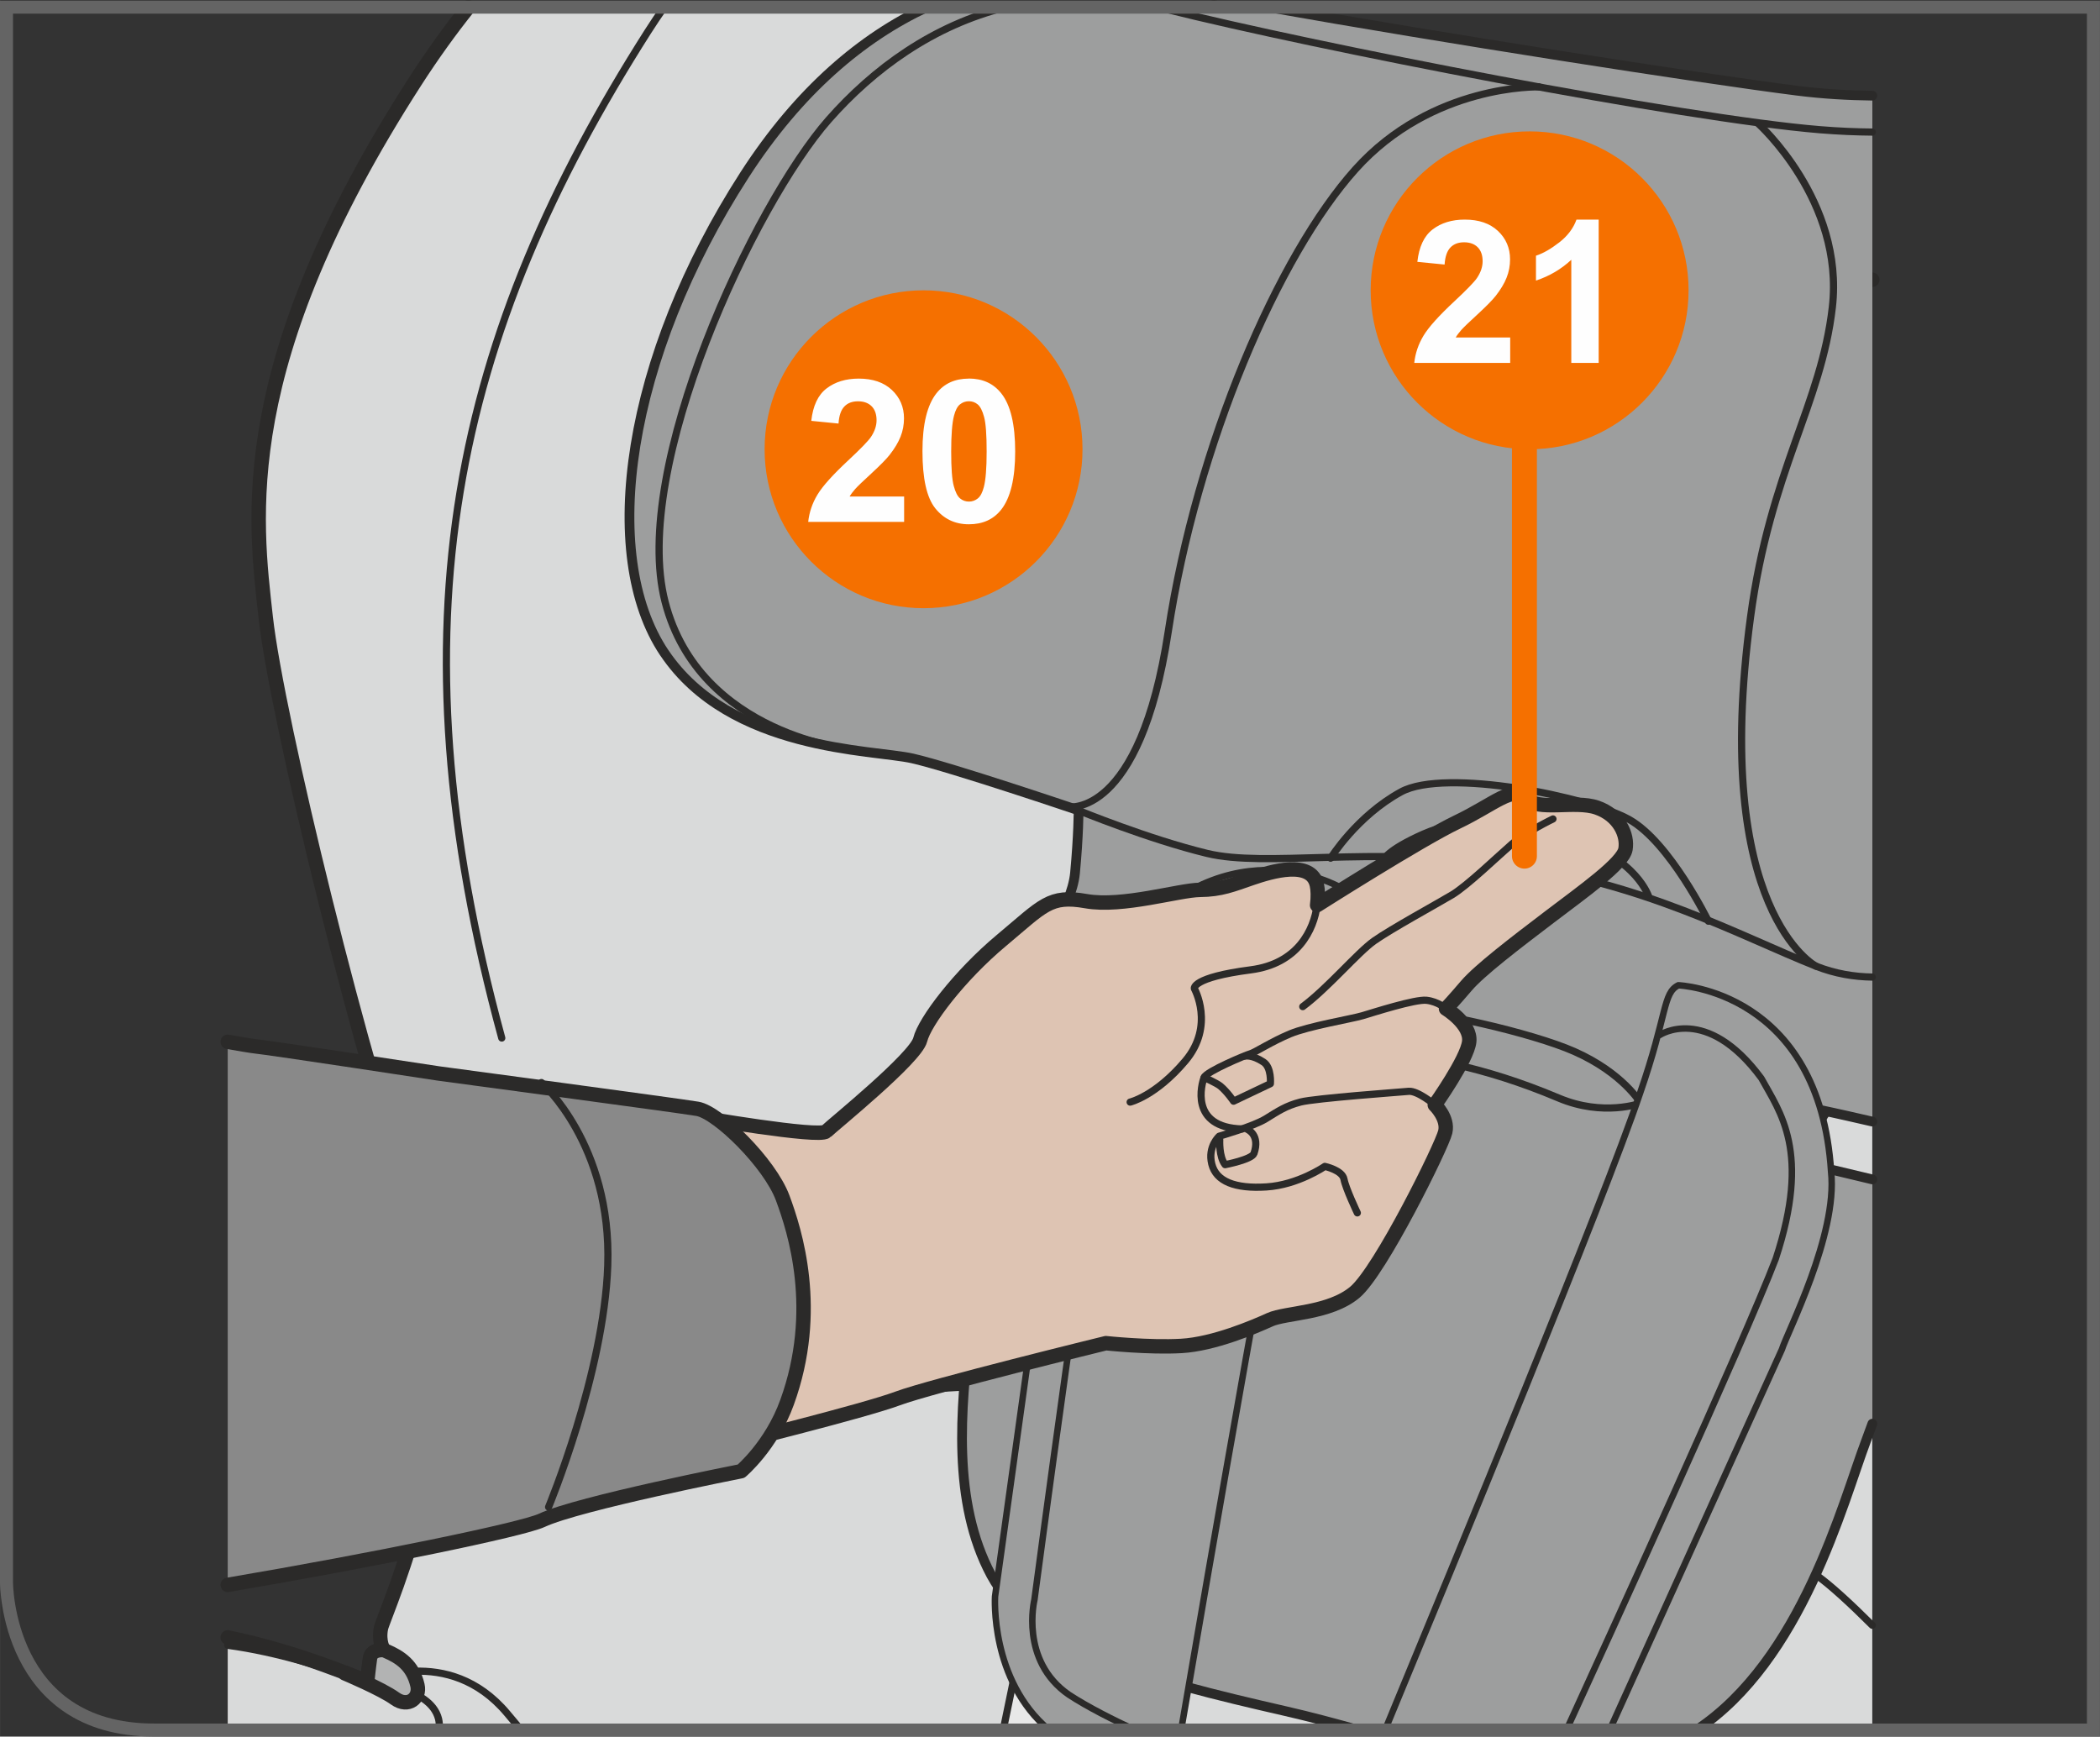 <?xml version="1.0" encoding="UTF-8"?>
<!DOCTYPE svg PUBLIC "-//W3C//DTD SVG 1.1//EN" "http://www.w3.org/Graphics/SVG/1.1/DTD/svg11.dtd">
<!-- Creator: CorelDRAW 2017 -->
<svg xmlns="http://www.w3.org/2000/svg" xml:space="preserve" width="29.723mm" height="24.581mm" version="1.1" style="shape-rendering:geometricPrecision; text-rendering:geometricPrecision; image-rendering:optimizeQuality; fill-rule:evenodd; clip-rule:evenodd"
viewBox="0 0 327.5 270.85"
 xmlns:xlink="http://www.w3.org/1999/xlink">
 <rect x="0" y="0" width="327.5" height="270.85" fill="#333333" stroke="none"/>
 <defs>
  <style type="text/css">
   <![CDATA[
    .str4 {stroke:#646464;stroke-width:2.03;stroke-miterlimit:4}
    .str5 {stroke:#F57000;stroke-width:3.89;stroke-linecap:round;stroke-linejoin:round;stroke-miterlimit:4}
    .str2 {stroke:#2B2A29;stroke-width:1.52;stroke-linecap:round;stroke-linejoin:round;stroke-miterlimit:4}
    .str3 {stroke:#2B2A29;stroke-width:1.01;stroke-linecap:round;stroke-linejoin:round;stroke-miterlimit:4}
    .str0 {stroke:#2B2A29;stroke-width:2.25;stroke-linecap:round;stroke-linejoin:round;stroke-miterlimit:4}
    .str1 {stroke:#2B2A29;stroke-width:1.12;stroke-linecap:round;stroke-linejoin:round;stroke-miterlimit:4}
    .fil1 {fill:none;fill-rule:nonzero}
    .fil8 {fill:#FEFEFE;fill-rule:nonzero}
    .fil4 {fill:#E8E8E8;fill-rule:nonzero}
    .fil0 {fill:#D9DADA;fill-rule:nonzero}
    .fil3 {fill:#B2B3B3;fill-rule:nonzero}
    .fil2 {fill:#9D9E9E;fill-rule:nonzero}
    .fil6 {fill:#898989;fill-rule:nonzero}
    .fil5 {fill:#DEC4B3;fill-rule:nonzero}
    .fil7 {fill:#F57000;fill-rule:nonzero}
   ]]>
  </style>
 </defs>
 <g id="Слой_x0020_1">
  <path class="fil0" d="M291.99 43.63c-11.36,0.12 -24.86,-1.26 -40.56,-5.21 -24.83,-6.25 -45.27,-22.24 -62.11,-37.29l-116.28 0c-2.8,3.5 -5.57,7.34 -8.29,11.56 -28.44,44.18 -25.02,68.19 -23.31,83.63 1.71,15.44 14.97,70.34 24.38,96.29 9.41,25.95 -5.99,59.19 -6.41,61.33 -0.43,2.14 0.43,3.43 0.43,3.43 0,0 -1.92,-0.21 -2.14,1.29 -0.21,1.5 -0.43,3.64 -0.43,3.64 0,0 -10.47,-4.63 -21.76,-6.92l0 14.46 256.48 0 0 -226.21z"/>
  <path class="fil1 str0" d="M291.99 43.63c-11.36,0.12 -24.86,-1.26 -40.56,-5.21 -24.83,-6.25 -45.27,-22.24 -62.11,-37.29m-116.28 0c-2.8,3.5 -5.57,7.34 -8.29,11.56 -28.44,44.18 -25.02,68.19 -23.31,83.63 1.71,15.44 14.97,70.34 24.38,96.29 9.41,25.95 -5.99,59.19 -6.41,61.33 -0.43,2.14 0.43,3.43 0.43,3.43 0,0 -1.92,-0.21 -2.14,1.29 -0.21,1.5 -0.43,3.64 -0.43,3.64 0,0 -10.47,-4.63 -21.76,-6.92"/>
  <path class="fil1 str1" d="M35.51 256.61c7.9,1.06 15.48,3.58 21.76,5.68 0,0 12.62,-6 21.81,4.93l2.18 2.6"/>
  <path class="fil1 str1" d="M103.58 1.12c-0.86,1.23 -1.71,2.5 -2.56,3.83 -30,47.12 -40.48,92.07 -22.77,156.95"/>
  <path class="fil1 str1" d="M291.99 253.49c-3.36,-3.35 -6.39,-6.14 -8.56,-7.71 -6.16,-4.45 -19.71,-7.66 -19.71,-7.66"/>
  <path class="fil1 str1" d="M176.99 217.61c0,0 -9.85,-3.21 -40.41,-0.25 -30.55,2.97 -69.48,11.12 -69.48,11.12"/>
  <path class="fil1 str1" d="M256.71 269.83c3.57,-16.06 6.91,-32.52 9.47,-47.85"/>
  <path class="fil1 str1" d="M157.26 269.83c8.04,-19.33 16.64,-40.78 23.39,-59.43"/>
  <path class="fil2" d="M103.6 101.81c10.3,15.36 32.58,15.08 38.71,16.48 6.13,1.4 25.9,8.1 25.9,8.1 0,0 0,3.91 -0.56,9.78 -0.56,5.87 -6.41,11.73 -1.39,13.13 5.01,1.39 18.38,3.07 26.74,4.75 8.35,1.68 19.77,3.63 17.27,5.87 -2.51,2.23 -9.75,2.79 -18.94,1.12 -9.19,-1.67 -23.95,-5.58 -25.06,-2.79 -1.11,2.79 -13.64,37.42 -15.04,49.43 -1.39,12.01 -2.79,26.53 3.34,37.98 6.13,11.45 23.95,16.2 45.95,21.23 3.89,0.89 7.7,1.92 11.43,2.96l52.58 0c16.52,-10.91 22.84,-35.47 26.49,-45.13 0.3,-0.8 0.63,-1.7 0.98,-2.67l0 -38.1c-14.67,-3.51 -39.6,-9.28 -35.79,-12.3 4.97,-3.94 26.93,1.25 35.79,3.28l0 -160.01c-3.7,-0.05 -7.63,-0.25 -11.84,-0.79 -15.12,-1.92 -55.62,-8.25 -82.32,-13l-53.31 0c-10.03,4.68 -19.9,12.95 -28.4,26.12 -18.38,28.49 -22.84,59.21 -12.53,74.57z"/>
  <path class="fil1 str2" d="M103.6 101.81c10.3,15.36 32.58,15.08 38.71,16.48 6.13,1.4 25.9,8.1 25.9,8.1 0,0 0,3.91 -0.56,9.78 -0.56,5.87 -6.41,11.73 -1.39,13.13 5.01,1.39 18.38,3.07 26.74,4.75 8.35,1.68 19.77,3.63 17.27,5.87 -2.51,2.23 -9.75,2.79 -18.94,1.12 -9.19,-1.67 -23.95,-5.58 -25.06,-2.79 -1.11,2.79 -13.64,37.42 -15.04,49.43 -1.39,12.01 -2.79,26.53 3.34,37.98 6.13,11.45 23.95,16.2 45.95,21.23 3.89,0.89 7.7,1.92 11.43,2.96m52.58 0c16.52,-10.91 22.84,-35.47 26.49,-45.13 0.3,-0.8 0.63,-1.7 0.98,-2.67m0 -38.1c-14.67,-3.51 -39.6,-9.28 -35.79,-12.3 4.97,-3.94 26.93,1.25 35.79,3.28m0 -160.01c-3.7,-0.05 -7.63,-0.25 -11.84,-0.79 -15.12,-1.92 -55.62,-8.25 -82.32,-13m-53.31 0c-10.03,4.68 -19.9,12.95 -28.4,26.12 -18.38,28.49 -22.84,59.21 -12.53,74.57"/>
  <path class="fil1 str1" d="M291.99 152.39c-2.79,-0.04 -5.77,-0.51 -8.78,-1.7 -11.97,-4.75 -27.01,-13.13 -48.46,-15.92 -21.44,-2.79 -37.32,0.56 -46.51,-1.67 -9.19,-2.23 -20.05,-6.7 -20.05,-6.7"/>
  <path class="fil1 str1" d="M266.43 143.68c0,0 -5.97,-12.23 -12.28,-15.82 -6.31,-3.59 -28.73,-8.12 -35.64,-4.36 -6.91,3.76 -11,10.35 -11,10.35"/>
  <path class="fil1 str1" d="M257.15 139.92c0,0 -1.79,-6 -11.77,-9.08 -9.97,-3.08 -17.57,-3.34 -23.37,-0.77 -5.8,2.57 -6.22,4.02 -6.22,4.02"/>
  <path class="fil1 str1" d="M291.99 20.6c-2.49,-0.02 -5.21,-0.13 -8.16,-0.37 -21.26,-1.74 -78.84,-12.98 -102.03,-18.8 -0.42,-0.11 -0.85,-0.21 -1.27,-0.3m-23.64 0c-11.37,2.82 -20.64,9.58 -27.66,17.55 -11.59,13.18 -30.92,54.26 -25.51,75.19 5.41,20.93 29.37,23.06 29.37,23.06"/>
  <path class="fil1 str1" d="M240.01 13.55c0,0 -16.66,-0.5 -28.64,12.87 -11.98,13.37 -24.73,42.83 -29.18,72.09 -4.45,29.26 -15.65,27.33 -15.65,27.33"/>
  <path class="fil1 str1" d="M274.17 19.25c0,0 13.5,12.07 11.59,28.68 -1.73,15.09 -9.68,25.51 -12.75,48.26 -6.21,45.98 10.2,54.5 10.2,54.5"/>
  <path class="fil1 str1" d="M210.48 159.32c0,0 2.94,-1.42 7.78,-1.62 4.84,-0.2 20.67,3.38 27.25,6.29 7.62,3.37 10.36,8.07 10.36,8.07 0,0 -5.8,2.16 -12.81,-0.81 -12.09,-5.11 -21.1,-6.32 -28.17,-7.26 -3.45,-0.46 -4.41,-4.67 -4.41,-4.67z"/>
  <path class="fil1 str1" d="M57.27 262.3c0,0 9.84,0.64 11.12,5.79 0.11,0.46 0.16,1.05 0.16,1.75"/>
  <path class="fil3" d="M57.27 262.3c0,0 0.21,-2.14 0.43,-3.65 0.21,-1.5 2.14,-1.29 2.14,-1.29 0,0 -0.01,-0.02 -0.02,-0.03 0.13,0.06 0.26,0.12 0.4,0.18 2.15,0.93 4.15,2.2 4.88,5.34 0.46,1.96 -1.42,3.57 -3.51,2.06 -2.1,-1.52 -7.81,-3.92 -7.81,-3.92l-0 -0.11c2.19,0.85 3.5,1.43 3.5,1.43z"/>
  <path class="fil1 str0" d="M57.27 262.3c0,0 0.21,-2.14 0.43,-3.65 0.21,-1.5 2.14,-1.29 2.14,-1.29 0,0 -0.01,-0.02 -0.02,-0.03 0.13,0.06 0.26,0.12 0.4,0.18 2.15,0.93 4.15,2.2 4.88,5.34 0.46,1.96 -1.42,3.57 -3.51,2.06 -2.1,-1.52 -7.81,-3.92 -7.81,-3.92l-0 -0.11c2.19,0.85 3.5,1.43 3.5,1.43z"/>
  <path class="fil4" d="M258.42 170.66c-5.52,10.74 -14.96,31.97 -21.85,56.94 -4.58,16.62 -11.26,31.36 -17.07,42.23l30.48 0 2.63 -5.76c13.6,-29.77 21.88,-67.46 24.1,-74.42 1.9,-5.96 5.65,-12.26 8.31,-16.31 -8.88,-1.92 -20.92,-4.11 -26.6,-2.69z"/>
  <path class="fil1 str1" d="M258.42 170.66c-5.52,10.74 -14.96,31.97 -21.85,56.94 -4.58,16.62 -11.26,31.36 -17.07,42.23m30.48 0l2.63 -5.76c13.6,-29.77 21.88,-67.46 24.1,-74.42 1.9,-5.96 5.65,-12.26 8.31,-16.31 -8.88,-1.92 -20.92,-4.11 -26.6,-2.69"/>
  <path class="fil4" d="M192.99 154.04c-1.42,-0.28 -2.99,-0.57 -4.63,-0.85 -1.74,0.96 -3.58,2.35 -5.14,4.4 -4.35,5.73 -12.79,42.04 -17.01,64.15 -2.09,10.96 -6.02,30.05 -9.76,48.1l26.85 0c2.73,-15.11 5.34,-30.17 6.72,-38.82 2.99,-18.7 5.44,-48.59 7.21,-58.69 1.22,-6.97 7.18,-12.25 10.75,-14.85 -3.49,-1.25 -9.83,-2.39 -15,-3.43z"/>
  <path class="fil1 str1" d="M192.99 154.04c-1.42,-0.28 -2.99,-0.57 -4.63,-0.85 -1.74,0.96 -3.58,2.35 -5.14,4.4 -4.35,5.73 -12.79,42.04 -17.01,64.15 -2.09,10.96 -6.02,30.05 -9.76,48.1m26.85 0c2.73,-15.11 5.34,-30.17 6.72,-38.82 2.99,-18.7 5.44,-48.59 7.21,-58.69 1.22,-6.97 7.18,-12.25 10.75,-14.85 -3.49,-1.25 -9.83,-2.39 -15,-3.43"/>
  <path class="fil2" d="M209.03 138.41c0,0 -19.05,-11.15 -35.66,11.82 -6.11,7.72 -7.58,24.93 -8.28,27.51l-9.91 71.26c0,0 -0.82,13.06 8.45,20.83l20.57 0c3.87,-22.43 16.22,-94.76 20.89,-113.98 2.99,-12.82 5.36,-15.11 3.93,-17.43z"/>
  <path class="fil1 str3" d="M209.03 138.41c0,0 -19.05,-11.15 -35.66,11.82 -6.11,7.72 -7.58,24.93 -8.28,27.51l-9.91 71.26c0,0 -0.82,13.06 8.45,20.83m20.57 0c3.87,-22.43 16.22,-94.76 20.89,-113.98 2.99,-12.82 5.36,-15.11 3.93,-17.43"/>
  <path class="fil1 str3" d="M207.35 146.54c0,0 -3.52,-8.05 -17,-2.83 -5.3,2.92 -12.66,5.49 -16.92,22.6 -3.11,15.52 -12.11,83.21 -12.11,83.21 0,0 -2.33,9.5 5.39,14.81 3,1.96 6.99,3.96 10.33,5.5"/>
  <g id="_1606222848">
   <path class="fil5" d="M108.74 174.21c0,0 19.03,3.3 20.11,2.25 1.08,-1.05 13.97,-11.47 14.66,-14.3 0.69,-2.83 6.09,-9.99 12.66,-15.48 6.57,-5.49 7.52,-7.13 13.21,-6.13 5.68,1 14.47,-1.73 17.76,-1.76 3.29,-0.03 5.11,-0.81 8.11,-1.84 3.01,-1.03 9.25,-2.9 10.12,1.09 0.16,0.74 0.21,1.86 0.04,3.14 0,0 16.12,-10.24 21.84,-12.97 5.72,-2.73 8.84,-5.88 10.69,-3.73 1.86,2.15 7.62,0.27 11.11,1.48 3.49,1.21 4.83,4.29 4.45,6.48 -0.37,2.19 -6.55,6.55 -11.85,10.58 -5.3,4.03 -10.91,8.31 -12.98,10.74 -2.07,2.43 -3.16,3.56 -3.16,3.56 0,0 3.92,2.38 3.62,5.13 -0.3,2.76 -5.37,9.88 -5.37,9.88 0,0 2.15,2.05 1.63,4.22 -0.51,2.18 -10.11,21.65 -14.09,24.99 -3.97,3.34 -10.77,3.16 -13.26,4.29 -2.48,1.13 -8.75,3.8 -13.79,4.09 -5.04,0.29 -11.78,-0.43 -11.78,-0.43 0,0 -27.29,6.68 -32.5,8.63 -5.22,1.95 -26.05,7.09 -26.05,7.09l-5.19 -51.02z"/>
   <path class="fil1 str0" d="M108.74 174.21c0,0 19.03,3.3 20.11,2.25 1.08,-1.05 13.97,-11.47 14.66,-14.3 0.69,-2.83 6.09,-9.99 12.66,-15.48 6.57,-5.49 7.52,-7.13 13.21,-6.13 5.68,1 14.47,-1.73 17.76,-1.76 3.29,-0.03 5.11,-0.81 8.11,-1.84 3.01,-1.03 9.25,-2.9 10.12,1.09 0.16,0.74 0.21,1.86 0.04,3.14 0,0 16.12,-10.24 21.84,-12.97 5.72,-2.73 8.84,-5.88 10.69,-3.73 1.86,2.15 7.62,0.27 11.11,1.48 3.49,1.21 4.83,4.29 4.45,6.48 -0.37,2.19 -6.55,6.55 -11.85,10.58 -5.3,4.03 -10.91,8.31 -12.98,10.74 -2.07,2.43 -3.16,3.56 -3.16,3.56 0,0 3.92,2.38 3.62,5.13 -0.3,2.76 -5.37,9.88 -5.37,9.88 0,0 2.15,2.05 1.63,4.22 -0.51,2.18 -10.11,21.65 -14.09,24.99 -3.97,3.34 -10.77,3.16 -13.26,4.29 -2.48,1.13 -8.75,3.8 -13.79,4.09 -5.04,0.29 -11.78,-0.43 -11.78,-0.43 0,0 -27.29,6.68 -32.5,8.63 -5.22,1.95 -26.05,7.09 -26.05,7.09l-5.19 -51.02"/>
   <path class="fil1 str1" d="M242.19 127.73c0,0 -4.25,2.05 -6.4,3.91 -2.15,1.86 -6.96,6.5 -9.33,7.92 -2.38,1.42 -9.62,5.38 -12.18,7.2 -2.56,1.82 -7.18,7.32 -11.11,10.24"/>
   <path class="fil1 str1" d="M205.41 141.18c-0.51,3.84 -3,9.13 -10.34,10.08 -9.27,1.2 -8.81,2.92 -8.81,2.92 0,0 3.24,5.77 -1.4,11.28 -4.64,5.5 -8.61,6.43 -8.61,6.43"/>
   <path class="fil1 str1" d="M225.53 157.32c0,0 -1.27,-1.11 -3.06,-1.31 -1.79,-0.19 -8.27,1.9 -10,2.41 -1.72,0.51 -8.38,1.61 -11.29,2.83 -2.91,1.22 -5.46,2.9 -6.18,3.1 -0.72,0.2 -6.83,2.75 -7.21,3.69 -0.38,0.93 -2.37,7.84 5.95,8.04"/>
   <path class="fil1 str1" d="M211.68 189.17c0,0 -1.82,-3.82 -2.08,-5.25 -0.26,-1.42 -2.99,-2 -2.99,-2 0,0 -4.2,2.9 -9.11,3.2 -4.9,0.31 -7.84,-0.85 -8.52,-3.57 -0.68,-2.72 1.16,-4.34 1.16,-4.34 0,0 5.31,-1.52 7.25,-2.71 1.93,-1.19 3.14,-2.03 5.43,-2.62 2.29,-0.59 15.47,-1.54 16.87,-1.67 1.4,-0.13 4.09,2.12 4.09,2.12"/>
   <path class="fil1 str1" d="M194.17 164.72c0,0 1.05,-0.28 2.87,0.92 1.3,0.86 1.08,3.38 1.08,3.38l-5.74 2.73c0,0 -0.96,-1.43 -2.04,-2.34 -0.57,-0.48 -2.54,-1.36 -2.54,-1.36"/>
   <path class="fil1 str1" d="M190.22 177.79c0,0 -0.14,2.63 0.84,3.86 0,0 4.17,-0.8 4.5,-1.75 1.01,-2.89 -0.99,-3.73 -0.99,-3.73"/>
   <path class="fil6" d="M115.57 229.46c0,0 -25.38,4.99 -31.07,7.66 -3.04,1.43 -26.14,6.19 -48.99,10.07l0 -84.7c2.09,0.37 3.43,0.59 3.83,0.64 3.24,0.35 29.08,4.3 29.08,4.3 0,0 37.12,4.97 40.34,5.51 3.22,0.54 11.28,8.47 13.3,13.9 1.91,5.14 5.89,17.53 0.68,31.88 -2.45,6.78 -7.17,10.74 -7.17,10.74z"/>
   <path class="fil1 str0" d="M115.57 229.46c0,0 -25.38,4.99 -31.07,7.66 -3.04,1.43 -26.14,6.19 -48.99,10.07m0 -84.7c2.09,0.37 3.43,0.59 3.83,0.64 3.24,0.35 29.08,4.3 29.08,4.3 0,0 37.12,4.97 40.34,5.51 3.22,0.54 11.28,8.47 13.3,13.9 1.91,5.14 5.89,17.53 0.68,31.88 -2.45,6.78 -7.17,10.74 -7.17,10.74"/>
   <path class="fil1 str1" d="M84.44 168.84c0,0 10.99,9.69 10.34,28.54 -0.59,16.91 -9.23,37.67 -9.23,37.67"/>
  </g>
  <path class="fil2" d="M261.74 153.67c0,0 22.04,0.8 23.83,29.12 1.04,9.8 -6.9,25.13 -7.68,27.69l-26.86 59.35 -35.03 0c11.05,-26.71 34.13,-82.57 39.77,-99.32 4.31,-12.44 3.54,-15.64 5.98,-16.84z"/>
  <path class="fil1 str3" d="M261.74 153.67c0,0 22.04,0.8 23.83,29.12 1.04,9.8 -6.9,25.13 -7.68,27.69l-26.86 59.35m-35.03 0c11.05,-26.71 34.13,-82.57 39.77,-99.32 4.31,-12.44 3.54,-15.64 5.98,-16.84"/>
  <path class="fil1 str3" d="M258.82 161.44c0,0 7.27,-4.91 15.87,6.73 2.92,5.32 7.76,11.43 2.24,28.17 -4.86,12.72 -26.67,60.45 -32.64,73.49"/>
  <path class="fil1 str4" d="M1.01 1.12l0 245.71c0,0 0,23 23,23l302.47 0 0 -268.71 -325.47 0z"/>
  <line class="fil1 str5" x1="237.74" y1="60" x2="237.74" y2= "133.53" />
  <path class="fil7" d="M238.55 70.07c13.69,0 24.79,-11.1 24.79,-24.79 0,-13.69 -11.1,-24.79 -24.79,-24.79 -13.69,0 -24.79,11.1 -24.79,24.79 0,13.69 11.1,24.79 24.79,24.79z"/>
  <path class="fil8" d="M235.52 52.63l0 3.97 -14.96 0c0.16,-1.5 0.64,-2.92 1.45,-4.26 0.81,-1.34 2.42,-3.12 4.8,-5.34 1.92,-1.79 3.1,-3.01 3.53,-3.64 0.59,-0.88 0.88,-1.75 0.88,-2.61 0,-0.95 -0.26,-1.68 -0.77,-2.19 -0.51,-0.51 -1.22,-0.77 -2.12,-0.77 -0.89,0 -1.6,0.26 -2.12,0.8 -0.53,0.54 -0.84,1.43 -0.92,2.67l-4.25 -0.42c0.26,-2.35 1.05,-4.04 2.39,-5.06 1.33,-1.02 3.01,-1.53 5.01,-1.53 2.19,0 3.91,0.59 5.17,1.77 1.26,1.19 1.89,2.66 1.89,4.43 0,1 -0.18,1.96 -0.54,2.86 -0.36,0.91 -0.93,1.85 -1.71,2.85 -0.52,0.66 -1.45,1.6 -2.79,2.84 -1.35,1.23 -2.19,2.05 -2.56,2.46 -0.36,0.41 -0.66,0.8 -0.88,1.18l8.48 0zm13.8 3.97l-4.27 0 0 -16.08c-1.56,1.45 -3.39,2.54 -5.51,3.24l0 -3.88c1.12,-0.36 2.33,-1.06 3.63,-2.07 1.3,-1.01 2.2,-2.2 2.69,-3.56l3.46 0 0 22.35z"/>
  <path class="fil7" d="M144.03 94.86c13.69,0 24.79,-11.1 24.79,-24.79 0,-13.69 -11.1,-24.79 -24.79,-24.79 -13.69,0 -24.79,11.1 -24.79,24.79 0,13.69 11.1,24.79 24.79,24.79z"/>
  <path class="fil8" d="M141 77.43l0 3.97 -14.96 0c0.16,-1.5 0.64,-2.92 1.45,-4.26 0.81,-1.34 2.42,-3.12 4.8,-5.34 1.92,-1.79 3.1,-3.01 3.53,-3.64 0.59,-0.88 0.88,-1.75 0.88,-2.61 0,-0.95 -0.26,-1.68 -0.77,-2.19 -0.51,-0.51 -1.22,-0.77 -2.12,-0.77 -0.89,0 -1.6,0.26 -2.12,0.8 -0.53,0.54 -0.84,1.43 -0.92,2.67l-4.25 -0.42c0.26,-2.35 1.05,-4.04 2.39,-5.06 1.33,-1.02 3.01,-1.53 5.01,-1.53 2.19,0 3.91,0.59 5.17,1.77 1.26,1.19 1.89,2.66 1.89,4.43 0,1 -0.18,1.96 -0.54,2.86 -0.36,0.91 -0.93,1.85 -1.71,2.85 -0.52,0.66 -1.45,1.6 -2.79,2.84 -1.35,1.23 -2.19,2.05 -2.56,2.46 -0.36,0.41 -0.66,0.8 -0.88,1.18l8.48 0zm10.09 -18.39c2.16,0 3.84,0.77 5.06,2.31 1.45,1.82 2.17,4.85 2.17,9.07 0,4.2 -0.73,7.24 -2.19,9.08 -1.21,1.52 -2.88,2.27 -5.04,2.27 -2.17,0 -3.91,-0.84 -5.24,-2.5 -1.33,-1.67 -1.99,-4.63 -1.99,-8.9 0,-4.19 0.73,-7.2 2.19,-9.04 1.21,-1.52 2.88,-2.28 5.04,-2.28zm0 3.54c-0.52,0 -0.98,0.17 -1.38,0.49 -0.41,0.33 -0.71,0.92 -0.93,1.76 -0.29,1.1 -0.44,2.96 -0.44,5.58 0,2.61 0.13,4.4 0.4,5.38 0.26,0.98 0.59,1.62 0.99,1.95 0.4,0.33 0.86,0.49 1.38,0.49 0.52,0 0.98,-0.17 1.38,-0.49 0.41,-0.33 0.72,-0.92 0.94,-1.77 0.29,-1.09 0.44,-2.94 0.44,-5.55 0,-2.62 -0.13,-4.41 -0.4,-5.39 -0.26,-0.98 -0.6,-1.63 -1,-1.96 -0.4,-0.33 -0.86,-0.49 -1.38,-0.49z"/>
 </g>
</svg>
